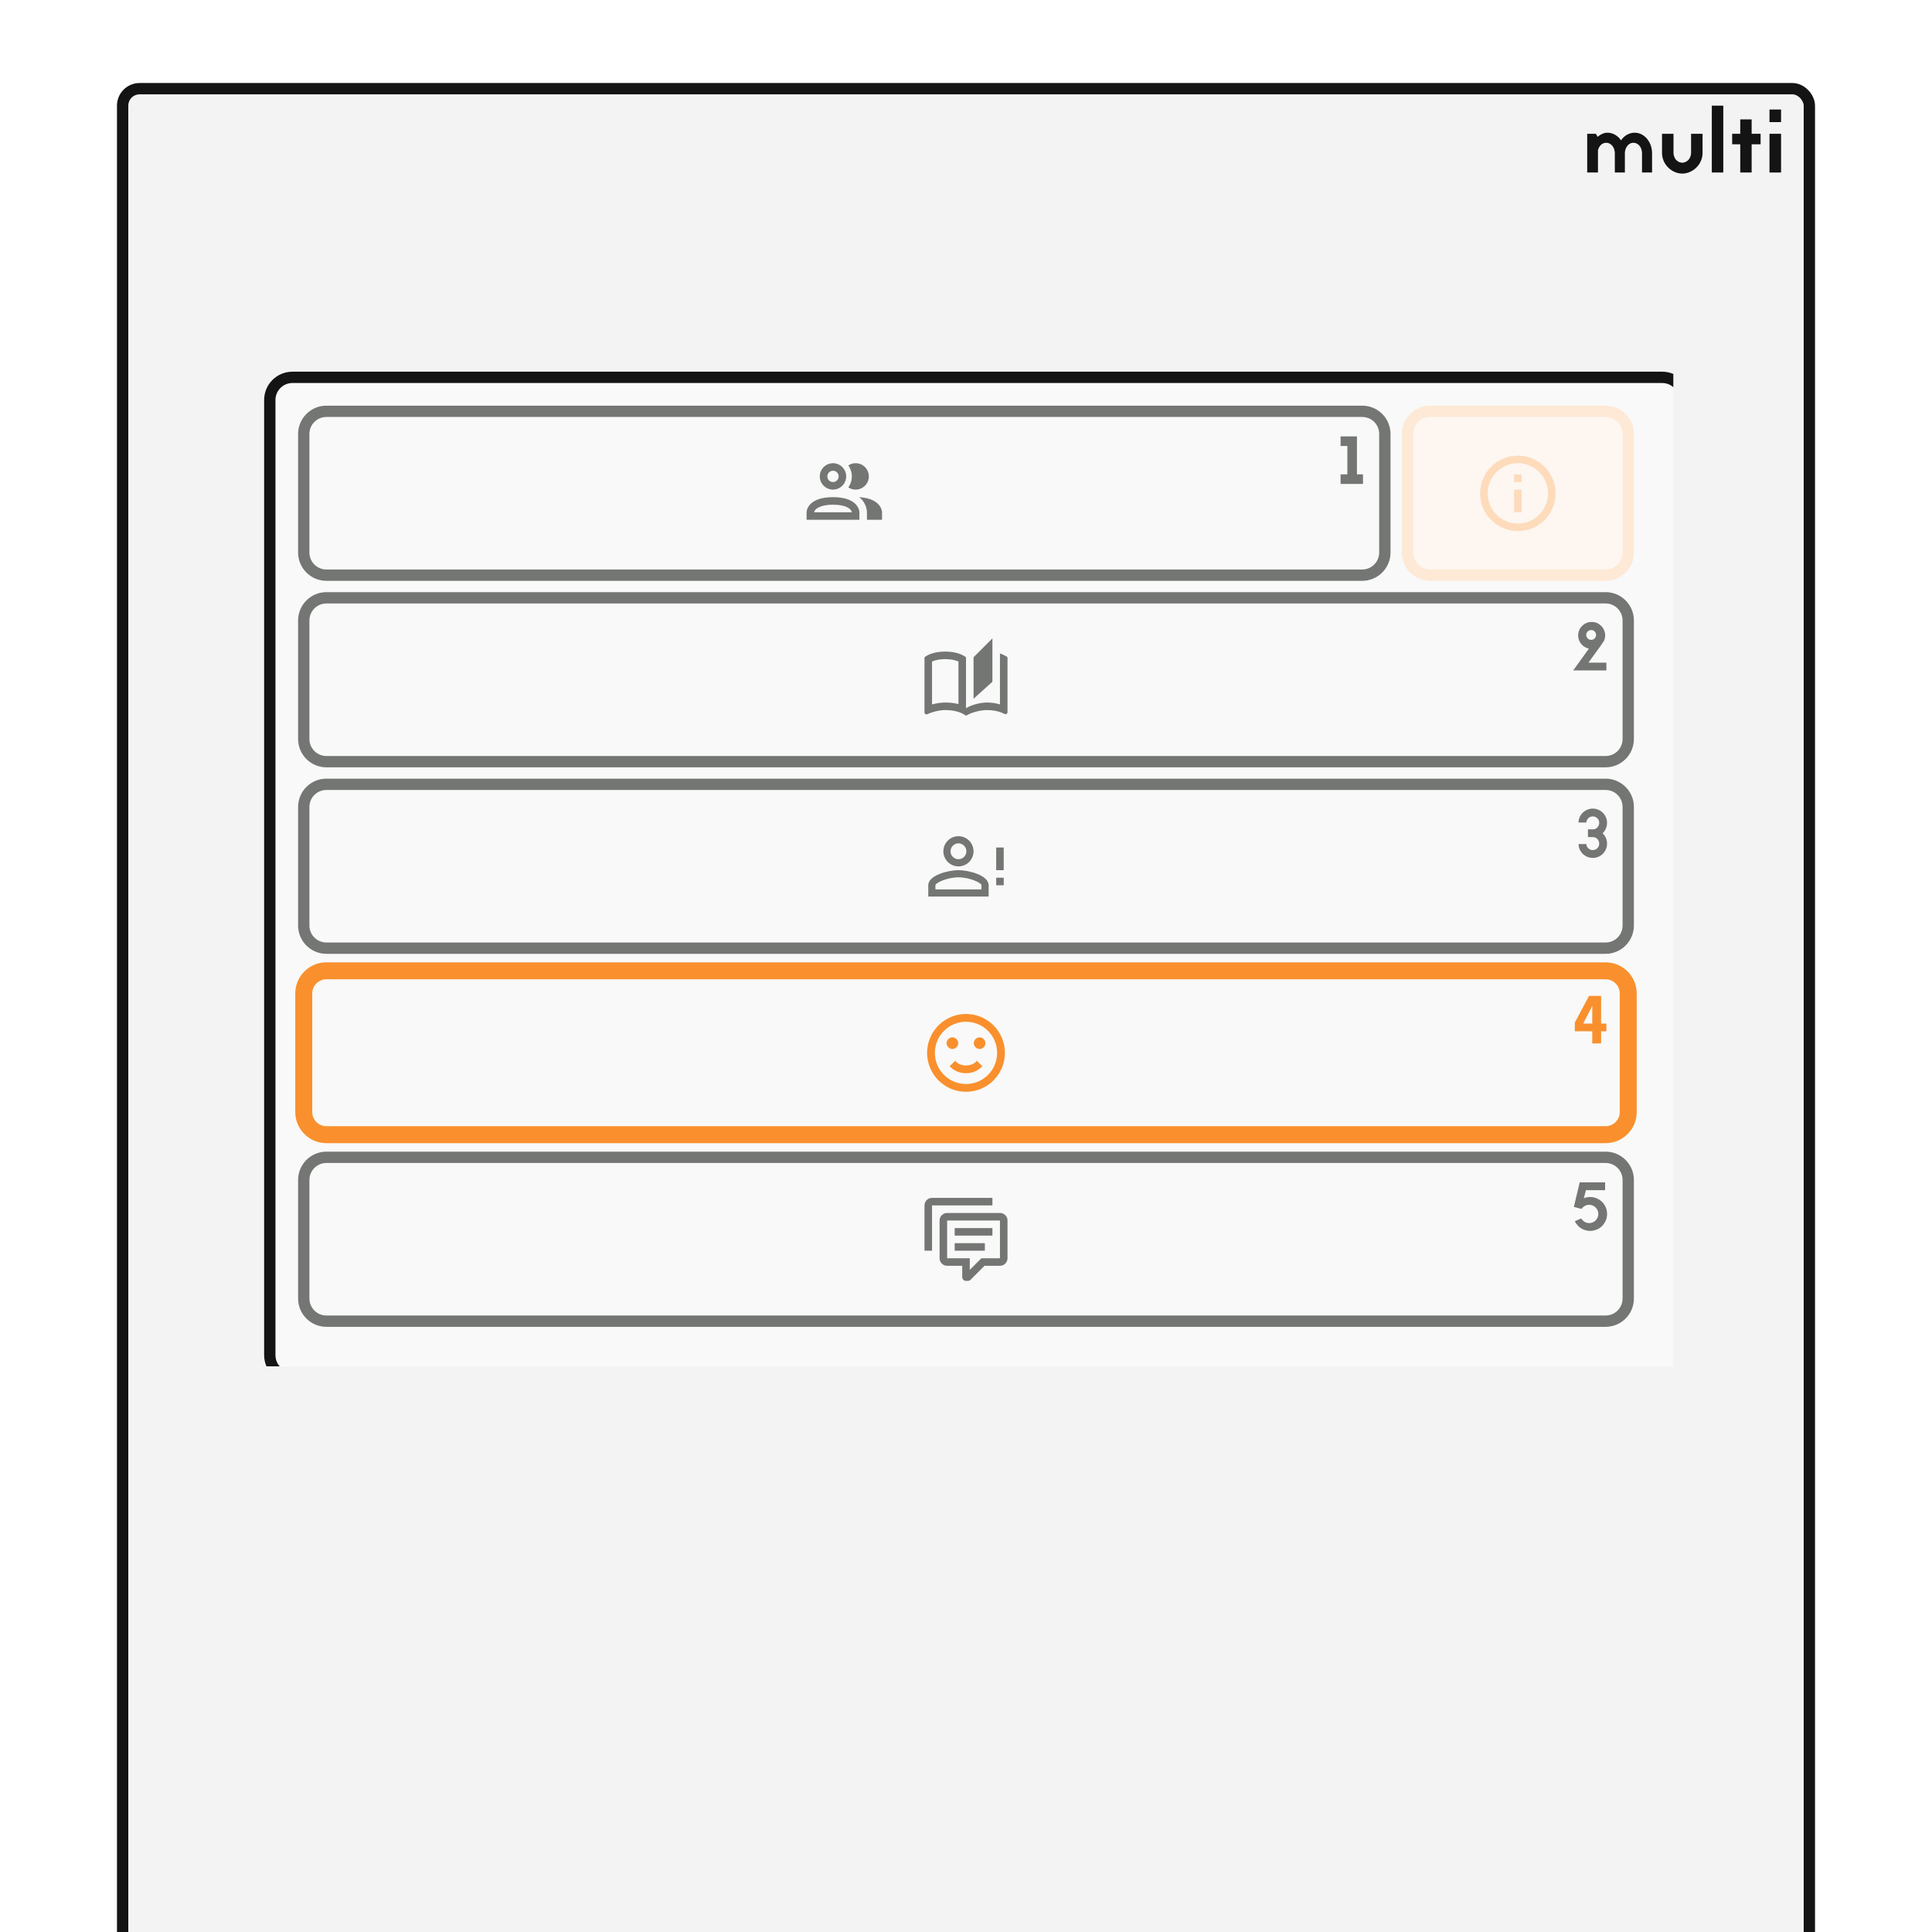 <svg width="2048" height="2048" viewBox="0 0 2048 2048" fill="none" xmlns="http://www.w3.org/2000/svg">
<g clip-path="url(#clip0)">
<rect x="130" y="94" width="1788" height="2793" rx="18" fill="#F2F3F2" stroke="#131413" stroke-width="12"/>
<path d="M1693.53 145.046C1696.48 142.475 1700.27 140.667 1703.9 140.667C1709.79 140.667 1714.93 143.809 1718.35 148.761C1721.68 143.809 1727.01 140.667 1732.81 140.667C1742.98 140.667 1751.26 150.381 1751.26 162.475V182.857H1740.61V162.475C1740.61 156.569 1736.9 151.332 1731.48 151.332C1726.14 151.332 1722.63 156.676 1722.44 161.809V182.857H1711.79V162.475C1711.79 156.569 1707.99 151.332 1702.66 151.332C1698 151.332 1695.05 154.952 1693.91 159.238V182.863H1682.5V141.812H1691.73L1693.53 145.046Z" fill="#131413"/>
<path d="M1804.79 162.192C1804.79 174.285 1794.33 184 1783.3 184C1772.17 184 1761.81 174.285 1761.81 162.192V141.812H1773.98V161.908C1773.98 164.601 1774.89 167.216 1776.55 169.335C1778.45 171.335 1780.92 172.48 1783.29 172.48C1785.65 172.48 1788.14 171.335 1789.95 169.335C1791.67 167.248 1792.62 164.619 1792.61 161.908V141.812H1804.78L1804.79 162.192Z" fill="#131413"/>
<path d="M1814.59 182.858V112H1826.76V182.858H1814.59Z" fill="#131413"/>
<path d="M1866.32 141.813V152.956H1856.81V182.858H1844.73V152.953H1836.17V141.813H1844.73V126.572H1856.81V141.813H1866.32Z" fill="#131413"/>
<path d="M1875.73 129.438V116.096H1888V129.438H1875.73ZM1875.73 182.875V141.813H1888V182.875H1875.73Z" fill="#131413"/>
<g clip-path="url(#clip1)">
<g filter="url(#filter0_d)">
<path d="M274 412C274 398.745 284.745 388 298 388H1750C1763.25 388 1774 398.745 1774 412V1424.5C1774 1437.75 1763.25 1448.5 1750 1448.5H298C284.745 1448.5 274 1437.75 274 1424.5V412Z" fill="#F9F9F9"/>
<path d="M298 394H1750V382H298V394ZM1768 412V1424.5H1780V412H1768ZM1750 1442.5H298V1454.5H1750V1442.5ZM280 1424.5V412H268V1424.5H280ZM298 1442.5C288.059 1442.5 280 1434.44 280 1424.5H268C268 1441.07 281.431 1454.5 298 1454.5V1442.5ZM1768 1424.5C1768 1434.44 1759.94 1442.5 1750 1442.5V1454.5C1766.57 1454.5 1780 1441.07 1780 1424.5H1768ZM1750 394C1759.94 394 1768 402.059 1768 412H1780C1780 395.431 1766.57 382 1750 382V394ZM298 382C281.431 382 268 395.431 268 412H280C280 402.059 288.059 394 298 394V382Z" fill="#131413"/>
</g>
<path d="M899.28 516.64C901.71 513.245 903.016 509.175 903.016 505C903.016 500.825 901.71 496.755 899.28 493.36C901.554 491.808 904.247 490.985 907 491C910.713 491 914.274 492.475 916.899 495.101C919.525 497.726 921 501.287 921 505C921 508.713 919.525 512.274 916.899 514.9C914.274 517.525 910.713 519 907 519C904.247 519.016 901.554 518.192 899.28 516.64ZM869 505C869 502.231 869.821 499.525 871.359 497.222C872.898 494.92 875.084 493.126 877.642 492.066C880.201 491.006 883.016 490.729 885.731 491.269C888.447 491.809 890.942 493.143 892.899 495.101C894.857 497.059 896.191 499.553 896.731 502.269C897.271 504.985 896.994 507.8 895.934 510.358C894.875 512.916 893.08 515.102 890.778 516.641C888.476 518.179 885.769 519 883 519C879.287 519 875.726 517.525 873.101 514.9C870.475 512.274 869 508.713 869 505V505ZM877 505C877 506.187 877.352 507.347 878.011 508.334C878.67 509.32 879.608 510.089 880.704 510.543C881.8 510.998 883.007 511.116 884.171 510.885C885.334 510.653 886.404 510.082 887.243 509.243C888.082 508.404 888.653 507.335 888.885 506.171C889.116 505.007 888.997 503.8 888.543 502.704C888.089 501.608 887.32 500.671 886.333 500.011C885.347 499.352 884.187 499 883 499C881.409 499 879.883 499.632 878.757 500.758C877.632 501.883 877 503.409 877 505ZM911 543V551H855V543C855 543 855 527 883 527C911 527 911 543 911 543ZM903 543C902.44 539.88 897.68 535 883 535C868.32 535 863.28 540.24 863 543H903ZM910.8 527C913.252 528.907 915.256 531.328 916.673 534.092C918.089 536.856 918.884 539.896 919 543V551H935V543C935 543 935 528.48 910.76 527H910.8Z" fill="#737673"/>
<path d="M1438.41 502.848V462.6H1421.06V472.752H1428.26V502.848H1421.06V513H1444.82V502.848H1438.41Z" fill="#737673"/>
<path d="M346 442H1444V430H346V442ZM1462 460V585.7H1474V460H1462ZM1444 603.7H346V615.7H1444V603.7ZM328 585.7V460H316V585.7H328ZM346 603.7C336.059 603.7 328 595.641 328 585.7H316C316 602.269 329.431 615.7 346 615.7V603.7ZM1462 585.7C1462 595.641 1453.94 603.7 1444 603.7V615.7C1460.57 615.7 1474 602.269 1474 585.7H1462ZM1444 442C1453.94 442 1462 450.059 1462 460H1474C1474 443.431 1460.57 430 1444 430V442ZM346 430C329.431 430 316 443.431 316 460H328C328 450.059 336.059 442 346 442V430Z" fill="#737673"/>
<g opacity="0.6">
<path d="M1492 460C1492 446.745 1502.75 436 1516 436H1702C1715.25 436 1726 446.745 1726 460V585.7C1726 598.955 1715.25 609.7 1702 609.7H1516C1502.75 609.7 1492 598.955 1492 585.7V460Z" fill="#FFF4EB"/>
<path d="M1605 511H1613V503H1605V511ZM1609 555C1591.36 555 1577 540.64 1577 523C1577 505.36 1591.36 491 1609 491C1626.64 491 1641 505.36 1641 523C1641 540.64 1626.64 555 1609 555ZM1609 483C1603.75 483 1598.55 484.035 1593.69 486.045C1588.84 488.055 1584.43 491.001 1580.72 494.716C1573.21 502.217 1569 512.391 1569 523C1569 533.609 1573.21 543.783 1580.72 551.284C1584.43 554.999 1588.84 557.945 1593.69 559.955C1598.55 561.965 1603.75 563 1609 563C1619.61 563 1629.78 558.786 1637.28 551.284C1644.79 543.783 1649 533.609 1649 523C1649 517.747 1647.97 512.546 1645.96 507.693C1643.94 502.84 1641 498.43 1637.28 494.716C1633.57 491.001 1629.16 488.055 1624.31 486.045C1619.45 484.035 1614.25 483 1609 483V483ZM1605 543H1613V519H1605V543Z" fill="#FFC791"/>
<path d="M1516 442H1702V430H1516V442ZM1720 460V585.7H1732V460H1720ZM1702 603.7H1516V615.7H1702V603.7ZM1498 585.7V460H1486V585.7H1498ZM1516 603.7C1506.06 603.7 1498 595.641 1498 585.7H1486C1486 602.269 1499.43 615.7 1516 615.7V603.7ZM1720 585.7C1720 595.641 1711.94 603.7 1702 603.7V615.7C1718.57 615.7 1732 602.269 1732 585.7H1720ZM1702 442C1711.94 442 1720 450.059 1720 460H1732C1732 443.431 1718.57 430 1702 430V442ZM1516 430C1499.43 430 1486 443.431 1486 460H1498C1498 450.059 1506.06 442 1516 442V430Z" fill="#FFDEBD"/>
</g>
<path d="M1052 676.702L1032 696.702V740.702L1052 722.702V676.702ZM1060 692.702V746.702C1055.6 745.302 1050.8 744.702 1046 744.702C1039.2 744.702 1029.4 747.302 1024 750.702V696.702C1018.2 692.302 1009.8 690.702 1002 690.702C994.2 690.702 985.8 692.302 980 696.702V755.302C980 756.302 981 757.302 982 757.302C982.4 757.302 982.6 757.102 983 757.102C988.4 754.502 996.2 752.702 1002 752.702C1009.8 752.702 1018.2 754.302 1024 758.702C1029.4 755.302 1039.2 752.702 1046 752.702C1052.6 752.702 1059.4 753.902 1065 756.902C1065.4 757.102 1065.6 757.102 1066 757.102C1067 757.102 1068 756.102 1068 755.102V696.702C1065.6 694.902 1063 693.702 1060 692.702ZM1016 746.342C1011 745.062 1006 744.702 1002 744.702C997.76 744.702 992.72 745.462 988 746.702V701.222C991.64 699.622 996.56 698.702 1002 698.702C1007.44 698.702 1012.36 699.622 1016 701.222V746.342Z" fill="#737673"/>
<path d="M1667.65 710.701H1702.85V702.421H1683.77C1683.77 702.421 1699.69 680.821 1700.41 679.165C1701.13 677.365 1701.56 675.493 1701.56 673.549C1701.56 671.677 1701.13 669.805 1700.41 668.005C1699.69 666.277 1698.68 664.765 1697.31 663.469C1696.01 662.173 1694.5 661.093 1692.77 660.373C1691.05 659.653 1689.17 659.293 1687.23 659.293C1685.29 659.293 1683.41 659.653 1681.69 660.373C1679.96 661.093 1678.45 662.173 1677.15 663.469C1675.78 664.765 1674.77 666.277 1674.05 668.005C1673.33 669.805 1672.9 671.677 1672.9 673.549C1672.9 675.493 1673.33 677.365 1674.05 679.165C1674.77 680.821 1675.78 682.405 1677.15 683.701C1678.45 684.997 1679.96 686.005 1681.69 686.725C1682.48 687.085 1683.34 687.373 1684.28 687.589L1667.65 710.701ZM1681.47 673.045C1681.47 670.237 1683.85 667.861 1686.73 667.861C1689.61 667.861 1691.91 670.237 1691.91 673.045C1691.91 675.925 1689.61 678.301 1686.73 678.301C1683.85 678.301 1681.47 675.925 1681.47 673.045Z" fill="#737673"/>
<path d="M346 639.7H1702V627.7H346V639.7ZM1720 657.7V783.4H1732V657.7H1720ZM1702 801.4H346V813.4H1702V801.4ZM328 783.4V657.7H316V783.4H328ZM346 801.4C336.059 801.4 328 793.341 328 783.4H316C316 799.969 329.431 813.4 346 813.4V801.4ZM1720 783.4C1720 793.341 1711.94 801.4 1702 801.4V813.4C1718.57 813.4 1732 799.969 1732 783.4H1720ZM1702 639.7C1711.94 639.7 1720 647.759 1720 657.7H1732C1732 641.132 1718.57 627.7 1702 627.7V639.7ZM346 627.7C329.431 627.7 316 641.132 316 657.7H328C328 647.759 336.059 639.7 346 639.7V627.7Z" fill="#737673"/>
<path d="M1056 918.4V898.4H1064V922.4H1056V918.4ZM1056 938.4H1064V930.4H1056V938.4ZM1016 922.4C1026.68 922.4 1048 927.76 1048 938.4V950.4H984V938.4C984 927.76 1005.32 922.4 1016 922.4ZM1016 886.4C1020.24 886.4 1024.31 888.086 1027.31 891.087C1030.31 894.087 1032 898.157 1032 902.4C1032 906.644 1030.31 910.714 1027.31 913.714C1024.31 916.715 1020.24 918.4 1016 918.4C1011.76 918.4 1007.69 916.715 1004.69 913.714C1001.69 910.714 1000 906.644 1000 902.4C1000 898.157 1001.69 894.087 1004.69 891.087C1007.69 888.086 1011.76 886.4 1016 886.4V886.4ZM1016 930C1004.12 930 991.6 935.84 991.6 938.4V942.8H1040.4V938.4C1040.4 935.84 1027.88 930 1016 930ZM1016 894C1013.77 894 1011.64 894.885 1010.06 896.461C1008.48 898.036 1007.6 900.173 1007.6 902.4C1007.6 904.628 1008.48 906.765 1010.06 908.34C1011.64 909.915 1013.77 910.8 1016 910.8C1018.23 910.8 1020.36 909.915 1021.94 908.34C1023.52 906.765 1024.4 904.628 1024.4 902.4C1024.4 900.173 1023.52 898.036 1021.94 896.461C1020.36 894.885 1018.23 894 1016 894Z" fill="#737673"/>
<path d="M1681.56 871.896C1681.78 868.296 1684.73 865.416 1688.4 865.416C1692.22 865.416 1695.24 868.512 1695.24 872.256C1695.24 875.856 1692.22 879.096 1689.12 879.096H1683.29V887.376H1688.76C1692.36 887.376 1695.24 890.616 1695.24 894.288C1695.24 898.104 1692.22 901.128 1688.4 901.128C1684.73 901.128 1681.78 898.32 1681.56 894.72H1673.28C1673.35 896.592 1673.71 898.464 1674.43 900.192C1675.22 901.992 1676.3 903.576 1677.67 905.016C1679.11 906.384 1680.7 907.464 1682.5 908.256C1684.37 909.048 1686.38 909.408 1688.4 909.408C1690.42 909.408 1692.43 909.048 1694.3 908.256C1696.1 907.464 1697.69 906.384 1699.13 905.016C1700.5 903.576 1701.58 901.992 1702.37 900.192C1703.16 898.32 1703.52 896.304 1703.52 894.288C1703.52 892.272 1703.16 890.256 1702.37 888.384C1701.58 886.584 1700.5 885 1699.13 883.56C1698.98 883.488 1698.91 883.416 1698.77 883.272C1698.91 883.2 1698.98 883.056 1699.13 882.984C1700.5 881.616 1701.58 879.96 1702.37 878.16C1703.16 876.288 1703.52 874.344 1703.52 872.256C1703.52 870.24 1703.16 868.296 1702.37 866.424C1701.58 864.624 1700.5 862.968 1699.13 861.6C1697.69 860.232 1696.1 859.08 1694.3 858.36C1692.43 857.568 1690.42 857.136 1688.4 857.136C1686.38 857.136 1684.37 857.568 1682.5 858.36C1680.7 859.08 1679.11 860.232 1677.67 861.6C1676.3 862.968 1675.22 864.624 1674.43 866.424C1673.71 868.152 1673.35 869.952 1673.28 871.896H1681.56Z" fill="#737673"/>
<path d="M346 837.4H1702V825.4H346V837.4ZM1720 855.4V981.1H1732V855.4H1720ZM1702 999.1H346V1011.1H1702V999.1ZM328 981.1V855.4H316V981.1H328ZM346 999.1C336.059 999.1 328 991.042 328 981.1H316C316 997.669 329.431 1011.1 346 1011.1V999.1ZM1720 981.1C1720 991.042 1711.94 999.1 1702 999.1V1011.1C1718.57 1011.1 1732 997.669 1732 981.1H1720ZM1702 837.4C1711.94 837.4 1720 845.459 1720 855.4H1732C1732 838.832 1718.57 825.4 1702 825.4V837.4ZM346 825.4C329.431 825.4 316 838.832 316 855.4H328C328 845.459 336.059 837.4 346 837.4V825.4Z" fill="#737673"/>
<path d="M1057 1116.1C1057 1107.35 1053.52 1098.95 1047.33 1092.77C1041.15 1086.58 1032.75 1083.1 1024 1083.1C1015.25 1083.1 1006.85 1086.58 1000.67 1092.77C994.477 1098.95 991 1107.35 991 1116.1C991 1124.85 994.477 1133.25 1000.67 1139.43C1006.85 1145.62 1015.25 1149.1 1024 1149.1C1032.75 1149.1 1041.15 1145.62 1047.33 1139.43C1053.52 1133.25 1057 1124.85 1057 1116.1ZM1065.25 1116.1C1065.25 1127.04 1060.9 1137.53 1053.17 1145.27C1045.43 1153 1034.94 1157.35 1024 1157.35C1018.58 1157.35 1013.22 1156.28 1008.21 1154.21C1003.21 1152.14 998.662 1149.1 994.832 1145.27C987.096 1137.53 982.75 1127.04 982.75 1116.1C982.75 1105.16 987.096 1094.67 994.832 1086.93C1002.57 1079.2 1013.06 1074.85 1024 1074.85C1029.42 1074.85 1034.78 1075.92 1039.79 1077.99C1044.79 1080.06 1049.34 1083.1 1053.17 1086.93C1057 1090.76 1060.04 1095.31 1062.11 1100.31C1064.18 1105.32 1065.25 1110.68 1065.25 1116.1V1116.1ZM1015.75 1105.79C1015.75 1109.09 1012.86 1111.97 1009.56 1111.97C1006.26 1111.97 1003.38 1109.09 1003.38 1105.79C1003.38 1102.49 1006.26 1099.6 1009.56 1099.6C1012.86 1099.6 1015.75 1102.49 1015.75 1105.79ZM1044.62 1105.79C1044.62 1109.09 1041.74 1111.97 1038.44 1111.97C1035.14 1111.97 1032.25 1109.09 1032.25 1105.79C1032.25 1102.49 1035.14 1099.6 1038.44 1099.6C1041.74 1099.6 1044.62 1102.49 1044.62 1105.79ZM1024 1137.67C1016.78 1137.67 1010.43 1134.66 1006.72 1130.21L1012.57 1124.35C1014.43 1127.32 1018.84 1129.42 1024 1129.42C1029.16 1129.42 1033.57 1127.32 1035.43 1124.35L1041.28 1130.21C1037.57 1134.66 1031.22 1137.67 1024 1137.67Z" fill="#F9902D"/>
<path d="M1697.23 1085.08V1055.7H1684.42L1669.37 1083.92V1093.21H1687.87V1106.1H1697.23V1093.21H1702.85V1085.08H1697.23ZM1687.87 1066.36V1085.08H1678.22L1687.87 1066.36Z" fill="#F9902D"/>
<path d="M346 1038.1H1702V1020.1H346V1038.1ZM1717 1053.1V1178.8H1735V1053.1H1717ZM1702 1193.8H346V1211.8H1702V1193.8ZM331 1178.8V1053.1H313V1178.8H331ZM346 1193.8C337.716 1193.8 331 1187.08 331 1178.8H313C313 1197.03 327.775 1211.8 346 1211.8V1193.8ZM1717 1178.8C1717 1187.08 1710.28 1193.8 1702 1193.8V1211.8C1720.23 1211.8 1735 1197.03 1735 1178.8H1717ZM1702 1038.1C1710.28 1038.1 1717 1044.82 1717 1053.1H1735C1735 1034.87 1720.23 1020.1 1702 1020.1V1038.1ZM346 1020.1C327.775 1020.1 313 1034.87 313 1053.1H331C331 1044.82 337.716 1038.1 346 1038.1V1020.1Z" fill="#F9902D"/>
<path d="M1024 1357.8C1022.94 1357.8 1021.92 1357.38 1021.17 1356.63C1020.42 1355.88 1020 1354.86 1020 1353.8V1341.8H1004C1001.88 1341.8 999.843 1340.96 998.343 1339.46C996.843 1337.96 996 1335.92 996 1333.8V1293.8C996 1291.68 996.843 1289.64 998.343 1288.14C999.843 1286.64 1001.88 1285.8 1004 1285.8H1060C1062.12 1285.8 1064.16 1286.64 1065.66 1288.14C1067.16 1289.64 1068 1291.68 1068 1293.8V1333.8C1068 1335.92 1067.16 1337.96 1065.66 1339.46C1064.16 1340.96 1062.12 1341.8 1060 1341.8H1043.6L1028.8 1356.64C1028 1357.36 1027.04 1357.8 1026 1357.8H1024ZM1028 1333.8V1346.12L1040.32 1333.8H1060V1293.8H1004V1333.8H1028ZM988 1325.8H980V1277.8C980 1275.68 980.843 1273.64 982.343 1272.14C983.843 1270.64 985.878 1269.8 988 1269.8H1052V1277.8H988V1325.8ZM1012 1301.8H1052V1309.8H1012V1301.8ZM1012 1317.8H1044V1325.8H1012V1317.8Z" fill="#737673"/>
<path d="M1681.17 1261.61H1701.48V1253.33H1674.55L1668.36 1279.39L1676.57 1281.48C1678.29 1278.89 1681.25 1277.16 1684.63 1277.16C1689.96 1277.16 1694.28 1281.48 1694.28 1286.81C1694.28 1292.21 1689.96 1296.53 1684.63 1296.53C1681.03 1296.53 1677.86 1294.51 1676.21 1291.63L1669.37 1294.51C1670.23 1296.38 1671.45 1298.04 1672.89 1299.55C1674.55 1301.21 1676.49 1302.5 1678.65 1303.37C1680.81 1304.3 1683.19 1304.81 1685.64 1304.81C1688.01 1304.81 1690.39 1304.3 1692.62 1303.37C1694.78 1302.5 1696.65 1301.21 1698.31 1299.55C1699.97 1297.89 1701.26 1295.95 1702.2 1293.79C1703.13 1291.63 1703.57 1289.25 1703.57 1286.81C1703.57 1284.43 1703.13 1282.05 1702.2 1279.82C1701.26 1277.66 1699.97 1275.79 1698.31 1274.13C1696.65 1272.48 1694.78 1271.18 1692.62 1270.32C1690.39 1269.31 1688.01 1268.88 1685.64 1268.88C1683.33 1268.88 1681.03 1269.31 1678.94 1270.17L1681.17 1261.61Z" fill="#737673"/>
<path d="M346 1232.8H1702V1220.8H346V1232.8ZM1720 1250.8V1376.5H1732V1250.8H1720ZM1702 1394.5H346V1406.5H1702V1394.5ZM328 1376.5V1250.8H316V1376.5H328ZM346 1394.5C336.059 1394.5 328 1386.44 328 1376.5H316C316 1393.07 329.431 1406.5 346 1406.5V1394.5ZM1720 1376.5C1720 1386.44 1711.94 1394.5 1702 1394.5V1406.5C1718.57 1406.5 1732 1393.07 1732 1376.5H1720ZM1702 1232.8C1711.94 1232.8 1720 1240.86 1720 1250.8H1732C1732 1234.23 1718.57 1220.8 1702 1220.8V1232.8ZM346 1220.8C329.431 1220.8 316 1234.23 316 1250.8H328C328 1240.86 336.059 1232.8 346 1232.8V1220.8Z" fill="#737673"/>
</g>
</g>
<defs>
<filter id="filter0_d" x="262" y="376" width="1548" height="1108.5" filterUnits="userSpaceOnUse" color-interpolation-filters="sRGB">
<feFlood flood-opacity="0" result="BackgroundImageFix"/>
<feColorMatrix in="SourceAlpha" type="matrix" values="0 0 0 0 0 0 0 0 0 0 0 0 0 0 0 0 0 0 127 0" result="hardAlpha"/>
<feOffset dx="12" dy="12"/>
<feGaussianBlur stdDeviation="12"/>
<feColorMatrix type="matrix" values="0 0 0 0 0 0 0 0 0 0 0 0 0 0 0 0 0 0 0.2 0"/>
<feBlend mode="normal" in2="BackgroundImageFix" result="effect1_dropShadow"/>
<feBlend mode="normal" in="SourceGraphic" in2="effect1_dropShadow" result="shape"/>
</filter>
<clipPath id="clip0">
<rect width="2048" height="2048" fill="white"/>
</clipPath>
<clipPath id="clip1">
<rect width="1500" height="1060.5" fill="white" transform="translate(274 388)"/>
</clipPath>
</defs>
</svg>
